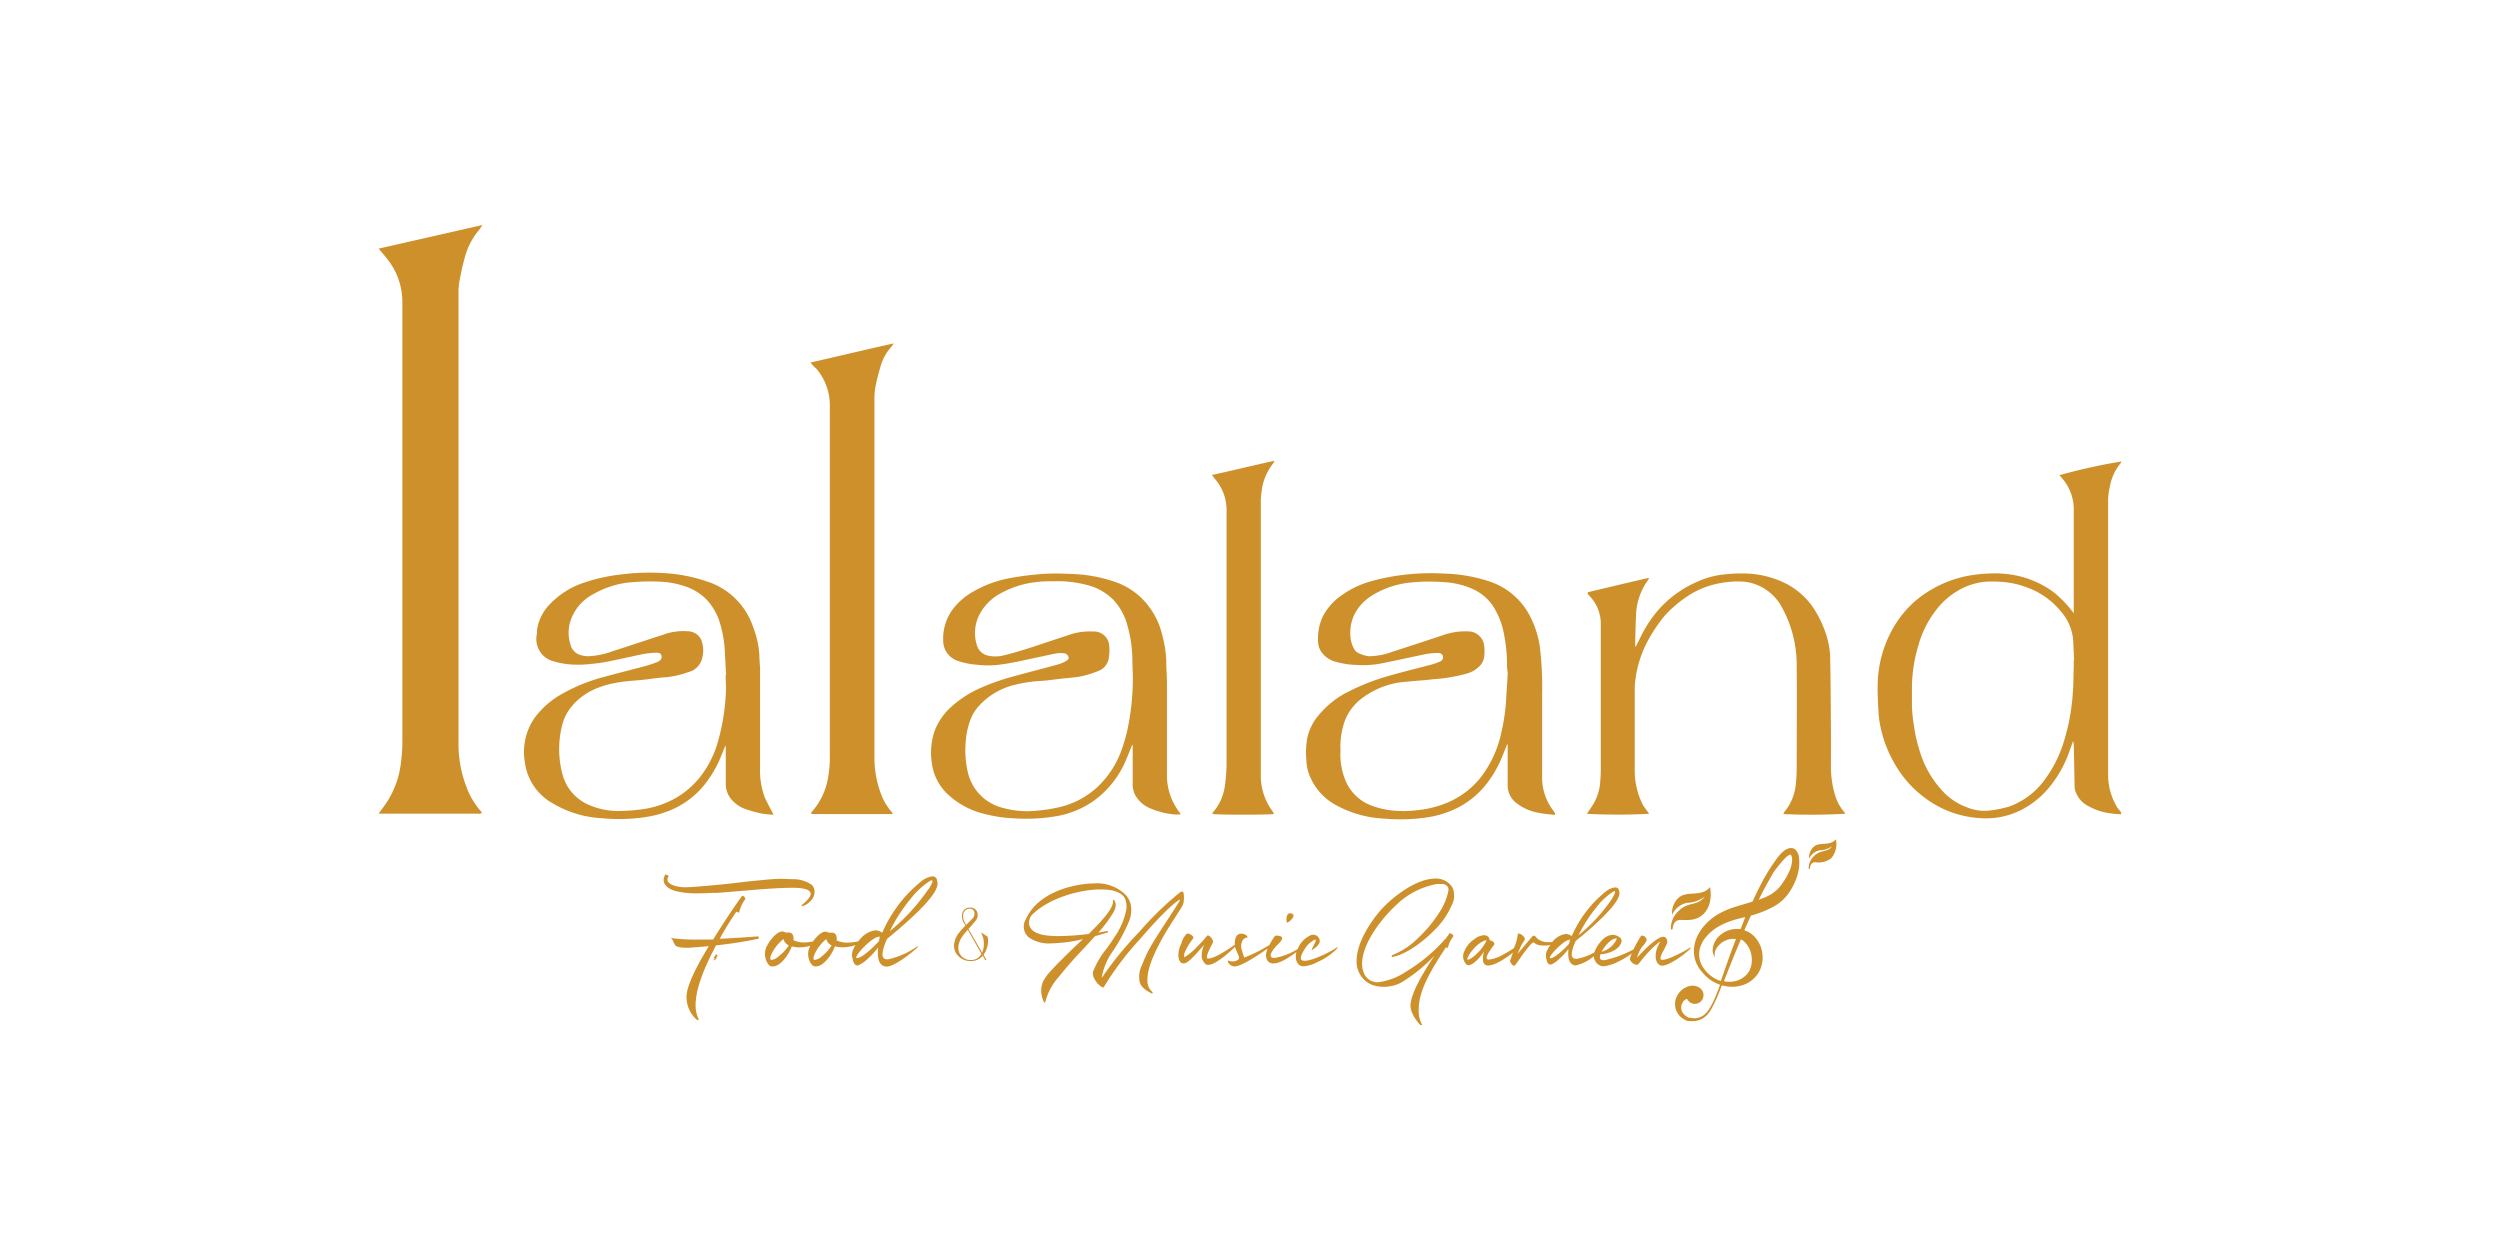 <svg xmlns="http://www.w3.org/2000/svg" viewBox="0 0 400 200"><defs><style>.cls-1{fill:#ce902a;}.cls-2{fill:none;}</style></defs><g id="Layer_2" data-name="Layer 2"><g id="Layer_1-2" data-name="Layer 1"><path class="cls-1" d="M60.59,39.78,77.2,36c-.27.38-.41.64-.6.86a11.22,11.22,0,0,0-2.26,4.44c-.34,1.2-.59,2.43-.82,3.65a10.44,10.44,0,0,0-.16,1.94q0,36.24,0,72.49a19,19,0,0,0,1.27,6.52A12.42,12.42,0,0,0,77.11,130c-.23.29-.51.19-.74.19h-15c-.23,0-.45,0-.8,0l.73-1a14.49,14.49,0,0,0,2.83-7,27.13,27.13,0,0,0,.25-3.82q0-35,0-70a11.05,11.05,0,0,0-2.62-7.18C61.4,40.72,61,40.3,60.59,39.78Z"/><path class="cls-1" d="M129.69,58c4.44-1,8.77-2.05,13.27-3.05a3.06,3.06,0,0,1-.25.43,7.86,7.86,0,0,0-1.7,2.86,35.08,35.08,0,0,0-.91,3.49,11,11,0,0,0-.19,2.29q0,28.62,0,57.23a16.58,16.58,0,0,0,1,5.65,9.25,9.25,0,0,0,1.83,3.1.4.4,0,0,1,.07.18s0,.05,0,.07,0,0,0,0a4,4,0,0,1-.49,0H130a.88.88,0,0,1-.23-.09c0-.09.05-.19.1-.24a11,11,0,0,0,2.67-5.8,17.57,17.57,0,0,0,.23-3.4q0-27.92,0-55.83a9,9,0,0,0-2.15-5.9C130.3,58.74,130,58.41,129.69,58Z"/><path class="cls-1" d="M331.8,98.13v-.55c0-5.25,0-10.5,0-15.76a7.62,7.62,0,0,0-1.57-4.94c-.22-.28-.47-.55-.72-.85a92,92,0,0,1,9.88-2.19.61.61,0,0,1-.07.25,8.06,8.06,0,0,0-1.75,3.82A9.62,9.62,0,0,0,337.3,80q0,22.06,0,44.13a10.09,10.09,0,0,0,1.42,5,7.59,7.59,0,0,0,.56.71,2.14,2.14,0,0,1,.15.43c-.68,0-1.27-.06-1.85-.15a9.49,9.49,0,0,1-3.36-1.1,4.18,4.18,0,0,1-2.22-2.64,2.7,2.7,0,0,1-.06-.41l-.12-6.22a5,5,0,0,0-.12-1.19c-.17.47-.35.93-.51,1.41a18.94,18.94,0,0,1-3.49,6.22,14.21,14.21,0,0,1-4.28,3.39,12.47,12.47,0,0,1-6.76,1.31,16.22,16.22,0,0,1-8.75-3.29,17.41,17.41,0,0,1-4.89-5.63,19.46,19.46,0,0,1-2.09-5.44,16.24,16.24,0,0,1-.37-2.61c-.09-1.53-.17-3.07-.13-4.6a18.85,18.85,0,0,1,1.82-7.59,18,18,0,0,1,2.61-4A16.36,16.36,0,0,1,309,94.35a18.11,18.11,0,0,1,6.11-2.26,22.7,22.7,0,0,1,3-.32,17.57,17.57,0,0,1,4,.22,15.27,15.27,0,0,1,6.43,2.73A17.28,17.28,0,0,1,331.8,98.13Zm0,7.5h.06c-.06-1.14-.1-2.28-.17-3.41a8,8,0,0,0-2-4.46A12.48,12.48,0,0,0,324.35,94a14,14,0,0,0-4.12-.9,16.37,16.37,0,0,0-2.8,0,10.6,10.6,0,0,0-4.06,1.35,11.83,11.83,0,0,0-3.51,3.05,16.33,16.33,0,0,0-2.95,5.87,23.73,23.73,0,0,0-1,6.85c0,.54,0,1.08,0,1.61a21.57,21.57,0,0,0,.28,4,24.69,24.69,0,0,0,1,4.46,16.07,16.07,0,0,0,4.11,6.78,9.9,9.9,0,0,0,3.29,2.05,7.41,7.41,0,0,0,4.16.51,19.32,19.32,0,0,0,2.64-.55,12.15,12.15,0,0,0,5.65-4.17,20.16,20.16,0,0,0,2.94-5.51,33.79,33.79,0,0,0,1.67-8.5c.1-1.2.1-2.41.13-3.62C331.82,106.75,331.8,106.19,331.8,105.63Z"/><path class="cls-1" d="M188.93,130.27a4.49,4.49,0,0,1-.73.06,12.45,12.45,0,0,1-4-.93,4.88,4.88,0,0,1-2.65-2.34,4,4,0,0,1-.32-1.41c0-1.86,0-3.73,0-5.6v-.81h-.11c-.29.73-.58,1.45-.88,2.17a15.31,15.31,0,0,1-5.65,7,14.88,14.88,0,0,1-5.34,2.14,28.29,28.29,0,0,1-6.81.39,22.15,22.15,0,0,1-4.94-.72,12.92,12.92,0,0,1-6-3.27,8.29,8.29,0,0,1-2.4-4.83,10.77,10.77,0,0,1,.48-5.28,10,10,0,0,1,2.91-4,17.59,17.59,0,0,1,4.35-2.75,36.07,36.07,0,0,1,5.52-1.92c2.3-.64,4.62-1.22,6.92-1.86a5.66,5.66,0,0,0,1.34-.58c.19-.11.45-.29.34-.61a.78.78,0,0,0-.64-.58,4.44,4.44,0,0,0-1.26,0c-.93.16-1.86.39-2.79.58-1.95.4-3.89.89-5.85,1.16a14.8,14.8,0,0,1-4.1.08,12.51,12.51,0,0,1-3.05-.61,3.41,3.41,0,0,1-2.36-3.35,7.84,7.84,0,0,1,1.69-5.12,10.74,10.74,0,0,1,2.88-2.49,18.35,18.35,0,0,1,6.45-2.35c1.32-.24,2.65-.41,4-.54a35.3,35.3,0,0,1,5.24-.07A23.15,23.15,0,0,1,179,93.32a11.77,11.77,0,0,1,3.3,2.05,12.15,12.15,0,0,1,3.68,6.34,17.88,17.88,0,0,1,.62,4c0,1.19.11,2.37.11,3.56,0,5,0,9.9,0,14.85a9.63,9.63,0,0,0,1.63,5.32C188.49,129.71,188.67,129.92,188.93,130.27ZM168.74,93c-1.05,0-2.11,0-3.14.16a14.94,14.94,0,0,0-5.28,1.66,8.1,8.1,0,0,0-3.84,4,6.51,6.51,0,0,0-.21,4.31,2.4,2.4,0,0,0,1.86,1.78,5.39,5.39,0,0,0,2.62-.09c1.26-.3,2.5-.68,3.74-1.07,2.12-.68,4.23-1.41,6.36-2.1a10.24,10.24,0,0,1,4-.61,2.46,2.46,0,0,1,2.58,1.92,7,7,0,0,1,0,2.15,2.62,2.62,0,0,1-1.73,2.26,16.15,16.15,0,0,1-2.72.84c-1,.2-2,.25-3,.36s-2.21.29-3.31.37a21.21,21.21,0,0,0-4.12.59,11.28,11.28,0,0,0-6,3.5,6.71,6.71,0,0,0-1.15,1.81,11.5,11.5,0,0,0-.85,3.5,15.4,15.4,0,0,0,.3,5.2,7.6,7.6,0,0,0,5.42,5.67,14.55,14.55,0,0,0,5.5.51,25.26,25.26,0,0,0,4-.64,13.44,13.44,0,0,0,6-3.33,15.1,15.1,0,0,0,3.61-5.56,26.16,26.16,0,0,0,1.21-4.43,40.37,40.37,0,0,0,.67-7.11c0-1-.08-2.09-.08-3.14a21,21,0,0,0-.77-5.35,9.46,9.46,0,0,0-2.42-4.34,9.07,9.07,0,0,0-4.26-2.27A18.36,18.36,0,0,0,168.74,93Z"/><path class="cls-1" d="M248.78,130.39c-.9-.11-1.76-.16-2.59-.34a7.91,7.91,0,0,1-3.48-1.5,3.51,3.51,0,0,1-1.48-2.93c0-1.93,0-3.87,0-5.81v-.69l-.1,0c-.27.66-.52,1.31-.8,2a18.42,18.42,0,0,1-2.72,4.6,14,14,0,0,1-4.63,3.64,16.38,16.38,0,0,1-4.44,1.39,29.18,29.18,0,0,1-7.17.22,17.45,17.45,0,0,1-7.32-2,9.33,9.33,0,0,1-4.63-5.17,8.2,8.2,0,0,1-.41-2.25,13.23,13.23,0,0,1,.17-3.55,8.38,8.38,0,0,1,1.25-2.85,14.54,14.54,0,0,1,5.4-4.53A35.72,35.72,0,0,1,222.7,108c2.14-.6,4.3-1.13,6.45-1.7a7.34,7.34,0,0,0,1.24-.46.72.72,0,0,0,.49-.83.73.73,0,0,0-.81-.53,11.48,11.48,0,0,0-1.86.16c-2.34.48-4.66,1-7,1.47a15.27,15.27,0,0,1-4.16.28,13.5,13.5,0,0,1-3.56-.57,4,4,0,0,1-2.13-1.6,3.08,3.08,0,0,1-.47-1.58,8.42,8.42,0,0,1,.72-3.93,9.4,9.4,0,0,1,3-3.43,15.14,15.14,0,0,1,4.83-2.3,33.81,33.81,0,0,1,5.1-1,36.67,36.67,0,0,1,6.62-.2,25,25,0,0,1,7,1.2,11.3,11.3,0,0,1,6.13,4.71,15.1,15.1,0,0,1,2.09,5.86,54,54,0,0,1,.36,7.52c0,4.41,0,8.82,0,13.23a8.69,8.69,0,0,0,1.91,5.56,1.16,1.16,0,0,1,.14.24A2.33,2.33,0,0,1,248.78,130.39Zm-34.3-10.29a10.8,10.8,0,0,0,.71,4.56,7.22,7.22,0,0,0,4.08,4.17,13.67,13.67,0,0,0,3.7.87,17.48,17.48,0,0,0,3.76-.07,16.49,16.49,0,0,0,4.9-1.23,13.51,13.51,0,0,0,5.32-4.06,17.78,17.78,0,0,0,3.3-7.31,30.67,30.67,0,0,0,.74-5.22c.06-1.32.18-2.64.24-4,0-.46-.12-.92-.11-1.38a23.46,23.46,0,0,0-.4-4.5,12.66,12.66,0,0,0-1.86-5,7.71,7.71,0,0,0-3.17-2.66,12.79,12.79,0,0,0-4.56-1.12,30,30,0,0,0-5.92.11A14.31,14.31,0,0,0,220,95a8.24,8.24,0,0,0-2.51,2.08,6.59,6.59,0,0,0-1.44,4.4,5,5,0,0,0,.56,2.27,1.67,1.67,0,0,0,.71.73A5.25,5.25,0,0,0,219,105a11.14,11.14,0,0,0,3.87-.75c2.68-.86,5.35-1.74,8-2.62a10.69,10.69,0,0,1,4-.61,2.58,2.58,0,0,1,2.61,2.39,7.49,7.49,0,0,1,0,1.57,2.83,2.83,0,0,1-.56,1.4,4.71,4.71,0,0,1-2.48,1.46,25.57,25.57,0,0,1-5.06.83c-1.4.18-2.82.24-4.22.4a13.17,13.17,0,0,0-7.6,2.93,8.25,8.25,0,0,0-2.35,3.23A12.21,12.21,0,0,0,214.48,120.1Z"/><path class="cls-1" d="M123.77,130.35a14.87,14.87,0,0,1-1.8-.16,22.07,22.07,0,0,1-2.68-.73,5.3,5.3,0,0,1-2.32-1.62,3.87,3.87,0,0,1-.85-2.59c0-1.71,0-3.41,0-5.12v-.76l-.09,0-.77,1.89a17.7,17.7,0,0,1-2.73,4.52,13.79,13.79,0,0,1-4.53,3.53,16.5,16.5,0,0,1-4.51,1.39,28.16,28.16,0,0,1-7.1.22,17.16,17.16,0,0,1-8-2.41A8.75,8.75,0,0,1,84,122.07a9.58,9.58,0,0,1,1.55-7.23,13.84,13.84,0,0,1,4.08-3.65,28.18,28.18,0,0,1,7.22-2.94c2.15-.58,4.31-1.13,6.46-1.7.58-.16,1.15-.36,1.72-.57s.89-.53.82-1-.39-.58-1.08-.54a14.3,14.3,0,0,0-2.06.25c-1.88.39-3.76.83-5.65,1.2a23.85,23.85,0,0,1-2.54.34,16,16,0,0,1-2.29.12,13.08,13.08,0,0,1-3.83-.59,3.55,3.55,0,0,1-2.26-2,3.62,3.62,0,0,1-.26-2.23c.07-.29,0-.61.07-.9a7.38,7.38,0,0,1,2-3.93,13.31,13.31,0,0,1,5.54-3.49,28.08,28.08,0,0,1,6-1.31,34.94,34.94,0,0,1,6.62-.21A25.33,25.33,0,0,1,113,93a11.44,11.44,0,0,1,7.5,7.33,14.66,14.66,0,0,1,1,4.54c0,.79.11,1.58.11,2.37,0,5.2,0,10.41,0,15.62a12.22,12.22,0,0,0,.75,4.71C122.74,128.45,123.26,129.34,123.77,130.35ZM116.11,108h.06c-.06-1.23-.13-2.46-.19-3.69a18.56,18.56,0,0,0-.72-4.38,9.41,9.41,0,0,0-2.3-4.09,8.71,8.71,0,0,0-3.71-2.14,13.66,13.66,0,0,0-3.69-.63,32.15,32.15,0,0,0-5.37.18,14.74,14.74,0,0,0-5.29,1.83,7.44,7.44,0,0,0-3.37,3.61,6.16,6.16,0,0,0-.25,4.45,2.27,2.27,0,0,0,1.5,1.63A4.62,4.62,0,0,0,94,105a12.38,12.38,0,0,0,3.94-.78c2.77-.89,5.52-1.81,8.29-2.71A9.3,9.3,0,0,1,110,101a2.42,2.42,0,0,1,2.17,1.31,4.77,4.77,0,0,1,.18,3,3,3,0,0,1-2.2,2.22,14.43,14.43,0,0,1-4,.86c-1,.06-2.06.25-3.1.36-1.29.14-2.59.19-3.87.39-3,.47-5.79,1.5-7.8,4A7.35,7.35,0,0,0,90,115.83a15.55,15.55,0,0,0,0,8.07,7.34,7.34,0,0,0,3.78,4.68,11.7,11.7,0,0,0,5.19,1.18,27.74,27.74,0,0,0,3.4-.23,14.67,14.67,0,0,0,5.78-1.87,13.64,13.64,0,0,0,3.7-3.14,16.09,16.09,0,0,0,2.94-5.58,34.41,34.41,0,0,0,1.38-8.9C116.13,109.36,116.11,108.68,116.11,108Z"/><path class="cls-1" d="M261.74,103.45c.28-.56.55-1.12.83-1.67a19.25,19.25,0,0,1,3-4.45,17.71,17.71,0,0,1,6.1-4.3,13.7,13.7,0,0,1,4.49-1.15,23.09,23.09,0,0,1,3.62-.1A15.26,15.26,0,0,1,286,93.5a12,12,0,0,1,3.9,3.42,16.42,16.42,0,0,1,2,3.81,13.47,13.47,0,0,1,.93,4.47c.08,3.94.09,7.88.12,11.82,0,1.75,0,3.51,0,5.26a15.94,15.94,0,0,0,.68,5,7.14,7.14,0,0,0,1.43,2.62,1.82,1.82,0,0,1,.15.23s0,0,0,.07a94.46,94.46,0,0,1-9.86.05,1.13,1.13,0,0,1,.16-.35,8.1,8.1,0,0,0,1.82-4.44,23.27,23.27,0,0,0,.14-2.5c0-5.49.06-11,0-16.47a19.09,19.09,0,0,0-2.31-9.22,7.81,7.81,0,0,0-5.92-4.18,11.82,11.82,0,0,0-2.38,0,15.07,15.07,0,0,0-3.74.76,13.55,13.55,0,0,0-3.35,1.7,20,20,0,0,0-2.39,1.91,13.74,13.74,0,0,0-1.88,2.15,25.05,25.05,0,0,0-2,3.2,18.14,18.14,0,0,0-1.82,5.81,9.18,9.18,0,0,0-.12,1.38c0,4.37,0,8.74,0,13.1a12,12,0,0,0,1.35,5.77,11.76,11.76,0,0,0,.72,1l.22.34a96.76,96.76,0,0,1-9.94,0c.26-.4.51-.77.76-1.14A8,8,0,0,0,256,125.5c.09-.93.13-1.86.13-2.78q0-11.46,0-22.91a6.41,6.41,0,0,0-1.77-4.42c-.11-.12-.22-.24-.32-.37s0-.09,0-.15.07-.13.12-.14c3.13-.75,6.27-1.49,9.4-2.22a1.44,1.44,0,0,1,.32,0c-.28.43-.55.79-.77,1.18a10.09,10.09,0,0,0-1.34,4.63c-.08,1.49-.1,3-.14,4.46,0,.21,0,.41,0,.62Z"/><path class="cls-1" d="M193.9,76c3.38-.74,6.63-1.53,10-2.28a2.05,2.05,0,0,1-.16.38,8.8,8.8,0,0,0-1.88,4.5,11.43,11.43,0,0,0-.13,1.94q0,21.71,0,43.42a9.52,9.52,0,0,0,1.81,5.75,3.52,3.52,0,0,1,.28.46s0,0,0,.06c-.56.16-9.23.16-9.82,0,0-.06,0-.14,0-.18a8,8,0,0,0,2-4.46,26.51,26.51,0,0,0,.25-3.33q0-20.13,0-40.27a7.68,7.68,0,0,0-1.33-4.68C194.62,76.89,194.29,76.5,193.9,76Z"/><path class="cls-1" d="M121.27,149.82c-2.54.2-4.58.32-6.11.38q1-1.86,2.64-4.31a.08.08,0,0,1,.07,0c.09,0,.23.12.32.12a.07.07,0,0,0,.08,0,5.13,5.13,0,0,1,1-2.17c-.1-.34-.31-.5-.45-.5a.19.19,0,0,0-.13.05q-2.37,3.33-4.59,6.94c-.9,0-1.75,0-2.52,0a27.45,27.45,0,0,1-4.23-.25,1.9,1.9,0,0,1,.4.61,2.94,2.94,0,0,0,.29.55c.14.2.69.4,1.74.4a3,3,0,0,0,.41,0c.81-.05,1.89-.13,3.22-.26-2.15,3.54-3.34,6.1-3.55,7.71a4.87,4.87,0,0,0,1.54,4,.35.35,0,0,0,.26.1c.14,0,.18,0,.12-.15q-1.74-3.33,2.79-11.78,3.34-.36,6.18-.94a3.64,3.64,0,0,0,.64-.16C121.5,150.07,121.44,150,121.27,149.82Z"/><path class="cls-1" d="M111.5,142.93c.7,0,1.49,0,2.37-.07l.78,0c1-.06,2.64-.2,5-.4,3.14-.28,5.48-.41,7-.41a11.6,11.6,0,0,1,1.63.08c1.85.28,1.9,1.14.13,2.56a.44.44,0,0,0-.16.27s0,.06,0,.06h0a2.94,2.94,0,0,0,1.46-.88,2.05,2.05,0,0,0,.61-1.33,1.5,1.5,0,0,0-.45-1.24,5.08,5.08,0,0,0-2.91-.9c-.7,0-1.39-.06-2-.06s-1.5.05-2.49.15L120,141l-2.77.32c-1.15.15-6.24.63-7.27.63a5.5,5.5,0,0,1-2.41-.37c-.62-.29-.86-.64-.72-1.08a2.91,2.91,0,0,1,.18-.35c-.18-.1-.45-.2-.55-.25a2.51,2.51,0,0,0-.26.69c-.14.8.52,1.64,2,2A13.15,13.15,0,0,0,111.5,142.93Z"/><path class="cls-1" d="M149.13,140.22a3.76,3.76,0,0,0-1.64.72,21.53,21.53,0,0,0-6.33,8.3,1.92,1.92,0,0,0-1.11-.39,3.82,3.82,0,0,0-2.33,1.29,4.72,4.72,0,0,0-.41.48,8.84,8.84,0,0,1-1.73.2,3.89,3.89,0,0,1-1.73-.36,1.12,1.12,0,0,0,0-.55.74.74,0,0,0-.84-.68l-.39,0h0c-.13,0-.27-.17-.55-.17-.68,0-1.5.88-2,1.58a8.26,8.26,0,0,1-1.4.15,3.89,3.89,0,0,1-1.73-.36,1.26,1.26,0,0,0,0-.55.75.75,0,0,0-.85-.68l-.38,0h0c-.12,0-.26-.17-.55-.17-.87,0-2,1.45-2.33,2.12a2.69,2.69,0,0,0-.38,2c.08.5.44,1.4,1,1.48h.18c1.36,0,2.66-2.1,3.06-3.21a4.6,4.6,0,0,0,1.21.16,6.26,6.26,0,0,0,1.76-.26,2.61,2.61,0,0,0-.31,1.82c.08.5.44,1.4,1,1.48h.18c1.37,0,2.66-2.1,3.06-3.21a4.72,4.72,0,0,0,1.21.16,6.19,6.19,0,0,0,2.07-.36,6.11,6.11,0,0,0-.35.67,2.27,2.27,0,0,0-.09,1.59c.12.63.38,1,.75,1h.11a4.59,4.59,0,0,0,1.47-1,11.2,11.2,0,0,0,1.74-1.88c-.19,2,.25,3,1.34,3.07,1.27,0,4-2.19,4.88-3a.34.34,0,0,0,.11-.24s0-.05,0-.05h0a12.69,12.69,0,0,1-4.53,2.07,1,1,0,0,1-.38.05q-1.44,0,0-3.26v0q7.32-6,8-8.36a1.51,1.51,0,0,0,0-1A.69.69,0,0,0,149.13,140.22ZM124.7,152.91a2.3,2.3,0,0,1-1.19.67.57.57,0,0,1-.15,0q-.23-.15,0-.75a6.63,6.63,0,0,1,2-2.58,1.41,1.41,0,0,0,.85,1A6.31,6.31,0,0,1,124.7,152.91Zm6.91,0a2.3,2.3,0,0,1-1.19.67.66.66,0,0,1-.15,0c-.15-.1-.16-.35,0-.75a6.51,6.51,0,0,1,1.94-2.58,1.43,1.43,0,0,0,.85,1A6,6,0,0,1,131.61,152.91Zm9-2.31c-.62.7-2.61,2.69-3.51,2.69-.21,0-.08-.34.37-.93s2.27-2.49,3.21-2.49h.09A6.36,6.36,0,0,0,140.65,150.6Zm7.92-8.32a31.82,31.82,0,0,1-6.16,6.71,25.88,25.88,0,0,1,3.41-5.28,12.11,12.11,0,0,1,3.1-2.81.32.32,0,0,1,.19-.05C149.35,140.88,149.16,141.35,148.57,142.28Z"/><path class="cls-1" d="M156.92,149.15a3.39,3.39,0,0,1,.49,1.58,3.67,3.67,0,0,1-.27,1.7l-2.18-3.8c.53-.57.88-1,1.07-1.23a1.44,1.44,0,0,0,.3-1.51,1.1,1.1,0,0,0-1.11-.67,1.18,1.18,0,0,0-1.2.74,1.92,1.92,0,0,0,.22,1.73l.24.41a11.21,11.21,0,0,0-1,1.1,3.59,3.59,0,0,0-.78,1.61,2.42,2.42,0,0,0,.15,1.48,2.7,2.7,0,0,0,2.51,1.48,2.39,2.39,0,0,0,1.88-.86l.39.69h.21l-.48-.84a3.62,3.62,0,0,0,.65-1.51,3.11,3.11,0,0,0,0-1.39Zm-2.51-1.49a1.86,1.86,0,0,1-.22-1.62,1,1,0,0,1,1-.64.65.65,0,0,1,.69.53,1.1,1.1,0,0,1-.31,1.06c-.1.12-.44.45-1,1Zm.92,5.94a1.92,1.92,0,0,1-2-1.87,3.19,3.19,0,0,1,.59-1.82,12.39,12.39,0,0,1,.93-1.15l2.18,3.86A1.84,1.84,0,0,1,155.33,153.6Z"/><path class="cls-1" d="M189.41,143.22c0-.38-.12-.58-.31-.58a.58.58,0,0,0-.25.1,50.8,50.8,0,0,0-6.59,6.39,54.41,54.41,0,0,0-6,7.37,10.3,10.3,0,0,1,1.82-4.35,27.29,27.29,0,0,0,2.57-4.76,4.87,4.87,0,0,0,.33-2.25,3.33,3.33,0,0,0-.92-2,6.48,6.48,0,0,0-4.91-1.8,16.56,16.56,0,0,0-3.72.49c-2.71.64-5.65,2.16-7,4.68a4.25,4.25,0,0,0-.29.56,2.25,2.25,0,0,0,.48,2.92,5.59,5.59,0,0,0,3.58.95,23.83,23.83,0,0,0,5.08-.68c-.77.71-1.55,1.43-2.3,2.17-.26.27-.62.6-1,1-.66.62-1.27,1.28-1.87,1.94a8.11,8.11,0,0,0-1.2,1.62,3.85,3.85,0,0,0,.11,3.29c0,.08.09.13.14.13s.09-.06.11-.17a9.4,9.4,0,0,1,2.19-4c1.21-1.52,2.51-3,3.83-4.37,1-1.06,1.6-1.74,1.89-2.07l1.68-.5a1.58,1.58,0,0,0,.42-.15c.07,0,0-.11-.09-.2l-1.45.27a21.7,21.7,0,0,0,2.42-3.27c.45-.84.48-1.48.07-1.93-.05-.05-.08-.07-.11-.07s-.09.07-.06.17q.3,1.26-3.87,5.31a38.47,38.47,0,0,1-4.7.34c-1.38,0-4.43,0-4.82-1.83a1.9,1.9,0,0,1,.69-1.79c2.53-2.39,7.28-3.84,10.72-3.84,1.26,0,3.2.15,3.9,1.42a3.36,3.36,0,0,1,.19,2,11.54,11.54,0,0,1-1.82,4.16q-.72,1.13-1.38,2a13.44,13.44,0,0,0-2.08,3.58,1.86,1.86,0,0,0,.31,1.3,3.09,3.09,0,0,0,.87,1,1.2,1.2,0,0,0,.45.23.05.05,0,0,0,.05,0,48,48,0,0,1,5.79-7.7c2.91-3.36,5-5.47,6.33-6.33l.1,0s0,0,0,.08c-.25.44-.85,1.39-1.81,2.85s-1.79,2.75-2.47,3.86a20.89,20.89,0,0,0-1.76,3.58,4.24,4.24,0,0,0-.38,2.88c.24.67.76,1.12,1.76,1.66a.4.4,0,0,0,.21.07c.11,0,.15-.11,0-.27a2.36,2.36,0,0,1-.75-1.92c0-1.91,1.07-4.12,1.93-5.79.56-1.07,1.11-2,1.66-2.88l1.45-2.26a10.19,10.19,0,0,0,.66-1.12A4.1,4.1,0,0,0,189.41,143.22Z"/><path class="cls-1" d="M206.6,147.14c.44-.48.48-.79.13-.94a.88.88,0,0,0-.33-.08q-.35,0-.48.42a1.81,1.81,0,0,0,0,1.1A1.56,1.56,0,0,0,206.6,147.14Z"/><path class="cls-1" d="M208.74,153.73a.84.84,0,0,1-.49-.13c-.25-.25-.1-.8.45-1.66a3.77,3.77,0,0,1,1.72-1.61l.06,0c.13,0,0,.38-.38,1.14a2.19,2.19,0,0,0-.23.47c0,.07,0,.09,0,.08a3.66,3.66,0,0,0,.79-.57c.55-.52.64-1,.29-1.46a1,1,0,0,0-.83-.43l-.23,0a4.07,4.07,0,0,0-2.14,2c0,.09-.08.18-.11.27a9.86,9.86,0,0,1-3.74,1.44,1,1,0,0,1-.41-.07c-.17-.11-.23-.29-.16-.58a5.08,5.08,0,0,1,1.12-1.5,5.75,5.75,0,0,0,.56-.65c.23-.32.19-.54-.13-.66a1.46,1.46,0,0,0-.53-.1,1.26,1.26,0,0,0-.33,0,13.09,13.09,0,0,0-.93,1.5,23.71,23.71,0,0,1-4,2,12.17,12.17,0,0,1-.49-1.55,2.08,2.08,0,0,1,.18-1.13.91.91,0,0,1,.83-.53c0-.42-.65-.61-1-.61a.85.85,0,0,0-.81.47,2,2,0,0,0-.2,1.28.09.09,0,0,1,0,0c-2.08,1.46-3.51,2.2-4.26,2.23h-.1q-.45-.12.57-2.07a3.16,3.16,0,0,0,.26-.54c.11-.34-.46-1.09-.81-1.09a.19.19,0,0,0-.16.09,19.32,19.32,0,0,1-1.57,1.73,9.22,9.22,0,0,1-2.06,1.69,1.87,1.87,0,0,1,.28-1.19,9.11,9.11,0,0,1,1.12-1.79c.14-.16.07-.36-.22-.58a1,1,0,0,0-.57-.24.57.57,0,0,0-.18,0A3.55,3.55,0,0,0,189,151a4,4,0,0,0-.45,2.06,1.8,1.8,0,0,0,.26.79.6.6,0,0,0,.53.29h.12c.47,0,1.54-1,3.21-3a4.43,4.43,0,0,0-.39,2.13c.17.45.47,1.12,1,1.12,1.15,0,3.28-1.87,4.32-2.9a5.63,5.63,0,0,0,.26.7l.34.79a.67.67,0,0,1,0,.5,1.44,1.44,0,0,1-1,.35,1.77,1.77,0,0,1-.73-.15c-.05.24.09.48.39.71a1.15,1.15,0,0,0,.68.24c1,0,3.5-1.61,5.28-2.87a3.54,3.54,0,0,0-.13.39,1.77,1.77,0,0,0-.1.92l0,.08a1.11,1.11,0,0,0,1.2,1c1,0,2.56-1,3.63-1.83a3.29,3.29,0,0,0-.09.76,1.66,1.66,0,0,0,.51,1.28,1.08,1.08,0,0,0,.74.25,5.37,5.37,0,0,0,2.13-.65,10.12,10.12,0,0,0,3.15-2.11q.18-.28.12-.33C213,152.26,210,153.73,208.74,153.73Z"/><path class="cls-1" d="M230.29,146a21.44,21.44,0,0,1-3.38,4.07,12,12,0,0,1-4.18,2.76c0,.06,0,.12-.07.19l0,.09.06,0,.11,0c2.51-.52,5.41-2.89,7.11-4.73a12.51,12.51,0,0,0,2.31-3.49,3.29,3.29,0,0,0,.14-2.9,3.1,3.1,0,0,0-2.74-1.42c-3,0-6.75,2.85-8.69,5-1.76,2-3.88,5.32-3.9,8.08a4,4,0,0,0,2.48,3.93,5.64,5.64,0,0,0,1.87.31,6,6,0,0,0,2.84-.71,25.72,25.72,0,0,0,5.27-4.28c-2.3,3.43-3.56,5.94-3.81,7.55-.17,1,.32,2.19,1.46,3.47a.23.23,0,0,0,.22.1c.11,0,.14-.06.1-.14a4.68,4.68,0,0,1-.5-2.1,9.22,9.22,0,0,1,.27-2.33c.63-2.54,2.6-5.62,4.08-7.87h0c.07,0,.24.08.32.08s0,0,0,0a4.64,4.64,0,0,1,.91-1.88.72.72,0,0,0-.55-.44.11.11,0,0,0-.1,0l-.59.82-.16.15a26.59,26.59,0,0,1-6.26,5.19,10.22,10.22,0,0,1-4.44,1.66,2.36,2.36,0,0,1-2.09-1.14,4,4,0,0,1-.42-2.34c.33-3.13,3.08-6.67,5.36-8.81a12.52,12.52,0,0,1,6.61-3.43h.8a1.09,1.09,0,0,1,.78.3.91.91,0,0,1,.22.87A9.88,9.88,0,0,1,230.29,146Z"/><path class="cls-1" d="M270.51,151.57s0,0,0,0l0,0c-.88.58-3.53,2-4.51,2h-.11c-.31,0-.27-.46.13-1.22a10.79,10.79,0,0,0,.73-1.5.86.86,0,0,0-.11-.64.54.54,0,0,0-.46-.32H266c-1.14.2-3.31,2.48-4.09,3.36L262,153a4.86,4.86,0,0,1,.77-1.55,3.26,3.26,0,0,0,.67-.95.55.55,0,0,0-.13-.49.77.77,0,0,0-.56-.32.24.24,0,0,0-.18.06,19.94,19.94,0,0,0-1.21,2.15,16.83,16.83,0,0,1-4.11,1.6,2.22,2.22,0,0,1-.68.13,1,1,0,0,1-.36-.06c-.25-.1-.29-.4-.14-.88,1.16-.05,2.95-.67,3.34-1.89a.68.68,0,0,0-.25-.8,1.83,1.83,0,0,0-1.16-.43,2.46,2.46,0,0,0-1.67.87,5.19,5.19,0,0,0-1.24,1.95,9,9,0,0,1-2.66,1,.91.91,0,0,1-.33,0c-.83,0-.83-.94,0-2.82v0c4.22-3.45,6.52-5.86,6.93-7.23a1.24,1.24,0,0,0,0-.89.58.58,0,0,0-.65-.46,3,3,0,0,0-1.42.62,18.53,18.53,0,0,0-5.47,7.17,1.65,1.65,0,0,0-1-.34,3.34,3.34,0,0,0-2,1.12l-.15.18c-.2,0-.4,0-.58,0a2.52,2.52,0,0,1-1.83-.61c-.05-.05-.23-.28-.3-.33a.33.33,0,0,0-.21-.09.41.41,0,0,0-.28.15c-1.14,1.36-1.92,2.27-2.33,2.74,0-.08.13-.28.26-.59a7.55,7.55,0,0,1,.75-1.42c.23-.27.19-.55-.13-.85a1.12,1.12,0,0,0-.7-.36.32.32,0,0,0-.14,0,6.57,6.57,0,0,1-.6,2.25l0,.06A20.16,20.16,0,0,1,240,153a5.54,5.54,0,0,1-1.76.53.4.4,0,0,1-.34-.12c-.17-.29.22-1,1.16-2.26.08-.11.05-.24-.09-.41a.93.93,0,0,0-.63-.29.77.77,0,0,0-.42-.7,1,1,0,0,0-.49-.12,2.72,2.72,0,0,0-1.41.55,4.4,4.4,0,0,0-1.89,2.47,1.84,1.84,0,0,0,.16,1.16c.19.42.41.63.7.62.78,0,2.12-1.59,2.48-2.25a3.47,3.47,0,0,0-.15,1.73.76.76,0,0,0,.81.57c1,0,2.75-1.1,3.94-2.06-.31.86-.47,1.31-.47,1.34.06.19.36.75.6.75a.46.46,0,0,0,.32-.2l.9-1.28c.53-.76,1-1.34,1.35-1.76s.48-.46.61-.46a.14.14,0,0,1,.1,0c.33.44,1.12.48,1.63.48a3.79,3.79,0,0,0,.95-.1,5.92,5.92,0,0,0-.55.94,2.06,2.06,0,0,0-.07,1.38c.1.54.32.82.65.82h.09a3.89,3.89,0,0,0,1.27-.89,9.55,9.55,0,0,0,1.51-1.62c-.17,1.7.21,2.58,1.15,2.65A6.74,6.74,0,0,0,255,153a1.62,1.62,0,0,0,.23.74,1.57,1.57,0,0,0,1.28.87,6.51,6.51,0,0,0,2.31-.7,12.11,12.11,0,0,0,2.27-1.37,5.1,5.1,0,0,0-.32.92,1.36,1.36,0,0,0,1.09.91.36.36,0,0,0,.33-.17,2.88,2.88,0,0,1,.22-.27,19.4,19.4,0,0,1,2.94-3.11l.27-.18-.14.31-.22.47a3.59,3.59,0,0,0-.35,1.69c0,.63.35,1.4,1.07,1.4,1.21-.07,3.55-1.83,4.43-2.67A.33.33,0,0,0,270.51,151.57Zm-15-6.52a10.47,10.47,0,0,1,2.68-2.43.29.29,0,0,1,.16,0c.2,0,0,.43-.47,1.24a27.14,27.14,0,0,1-5.32,5.79A22.44,22.44,0,0,1,255.53,145.05Zm-19.92,8.12a1.48,1.48,0,0,1-.69.38.13.13,0,0,1-.12-.07c-.05-.09.07-.38.37-.85.51-.82,1.71-2.1,2.73-2.19A7.6,7.6,0,0,1,235.61,153.17ZM251.06,151c-.54.6-2.26,2.32-3,2.32-.18,0-.07-.3.33-.8s2-2.16,2.77-2.16h.07C251.14,150.5,251.09,150.88,251.06,151Zm7.49-.85c.09,0,.12,0,.11.13a3.69,3.69,0,0,1-2.4,2C256.6,151.57,257.72,150.16,258.55,150.16Z"/><path class="cls-1" d="M114.55,152.69l0,0h-.07a.05.05,0,0,0,0,0s0,0,0,0a1.27,1.27,0,0,0-.06.18l0,.15-.07,0,0,0,0,0-.07.07-.06.07,0,.09v.05s0,0,0,.05a.19.19,0,0,0,0,.08h.07l.07,0h.06v0a.13.13,0,0,0,0,.06s0,.05,0,.06v0h0l0,0-.05,0h0l0,0h0a0,0,0,0,1,0,0v0h0a.05.05,0,0,0,0,0,.06.06,0,0,0,.07,0s0-.07,0-.07a.08.08,0,0,0-.08,0,.1.1,0,0,0,0,.06v0a.11.11,0,0,0,0,0,.08.08,0,0,0,0,0l0,0h.14s0,0,0,0v0h0a0,0,0,0,1,0,0s0-.09,0-.13v0h.09l.08,0s0,0,0,0l0,0h0v0s0,0,0,0a0,0,0,0,0,0,0v0a.2.2,0,0,0-.09-.11l0,0h0a.36.36,0,0,0,0-.1l.12-.09.07-.07,0,0v0h0a.31.31,0,0,0,0-.1.18.18,0,0,0,0-.1A0,0,0,0,0,114.55,152.69Zm-.3.88v.08h-.08l0,0h0s0,0,0,0a0,0,0,0,1,0,0,.06.06,0,0,1,0,0v-.06h0a.3.3,0,0,1,.09-.13.18.18,0,0,1,.07-.05l0,0,0,0h0s0,.06,0,.09h0a.19.19,0,0,0-.09.05l0,.08a.13.13,0,0,0,0,.06v0h0a0,0,0,0,1,0,0l0,0,0,0,.06,0h0v.07A.77.77,0,0,0,114.25,153.57Zm.1-.21a.16.16,0,0,1,.05.08.07.07,0,0,1,0,.05s0,0,0,0v0h0a.14.14,0,0,1-.08.09l-.07,0,0-.23v-.07h0Zm.14-.47h0v0s0,0,0,0l-.06.06,0,0a.53.53,0,0,1,0-.12.29.29,0,0,1,0-.09l0-.08s0,0,0,0l0,0h0a0,0,0,0,1,0,0,.11.11,0,0,1,0,.08A.24.24,0,0,1,114.49,152.89Z"/><path class="cls-1" d="M287.78,136.86a2.27,2.27,0,0,0-.29-.64,1.31,1.31,0,0,0-.27-.31,1.33,1.33,0,0,0-.19-.14l-.07,0h0l-.14-.06a1.19,1.19,0,0,0-.49,0,1.8,1.8,0,0,0-.39.12,3.45,3.45,0,0,0-1,.76,9.64,9.64,0,0,0-.71.87A29.36,29.36,0,0,0,282,141c-.57,1.09-1.1,2.17-1.6,3.25-.58.19-1.18.36-1.76.54l-1,.3c-.36.11-.72.24-1.07.38a11.78,11.78,0,0,0-2,1,8.81,8.81,0,0,0-1.71,1.45,7.11,7.11,0,0,0-1.26,1.83c-.09.17-.15.34-.22.51a5.43,5.43,0,0,0-.17.53,5.77,5.77,0,0,0-.18,1.09,4.84,4.84,0,0,0,.34,2.11l.1.24.12.23a4.25,4.25,0,0,0,.27.46l.14.19.07.11.08.1.16.19.17.19A6.41,6.41,0,0,0,274,157a6.3,6.3,0,0,0,1.21.56c-.1.29-.21.58-.32.86-.18.5-.39,1-.59,1.45a14.8,14.8,0,0,1-.67,1.32,6.75,6.75,0,0,1-.4.59l-.1.13-.11.14c-.08.07-.15.15-.24.22a2.5,2.5,0,0,1-1.1.58,2.2,2.2,0,0,1-1.14,0l-.13,0h-.06l-.07,0-.24-.11a2.31,2.31,0,0,1-.43-.29,2.2,2.2,0,0,1-.33-.36,1.93,1.93,0,0,1-.21-.4,1.55,1.55,0,0,1-.05-.79,1.18,1.18,0,0,1,.12-.33,1.09,1.09,0,0,1,.08-.15l.05-.07h0v0l0-.05a1.8,1.8,0,0,1,.19-.21,1.53,1.53,0,0,1,.22-.16.81.81,0,0,1,.26-.11,1.36,1.36,0,0,0,2.44.08,1.4,1.4,0,0,0-.5-1.89,2.07,2.07,0,0,0-1.74-.19,3,3,0,0,0-1.52,1.08,3,3,0,0,0-.27.42,2.77,2.77,0,0,0-.33,1.58,2.61,2.61,0,0,0,.35,1.13,2.47,2.47,0,0,0,.36.49,3.13,3.13,0,0,0,.47.42,3.7,3.7,0,0,0,.55.31l.31.12.08,0h.08l.16,0a3.07,3.07,0,0,0,.68,0,3.33,3.33,0,0,0,.69-.12,3.08,3.08,0,0,0,1.23-.72,3.44,3.44,0,0,0,.27-.27l.11-.14.11-.15c.14-.2.27-.41.4-.63a24.48,24.48,0,0,0,1.29-2.82c.11-.29.22-.58.34-.87a6.28,6.28,0,0,0,2.11.22,5.58,5.58,0,0,0,1.83-.49,5,5,0,0,0,.81-.51c.12-.09.24-.2.36-.31l.18-.18.15-.17.13-.15.16-.22c.09-.13.17-.27.25-.41a4.66,4.66,0,0,0,.35-.87,5.38,5.38,0,0,0,.17-.89,5.18,5.18,0,0,0,0-.88,4.73,4.73,0,0,0-1.36-3,3.55,3.55,0,0,0-.64-.52,4,4,0,0,0-.71-.36l-.2-.07q.51-1.15,1.05-2.34a17,17,0,0,0,3.16-1.2,7.86,7.86,0,0,0,2-1.36,7.1,7.1,0,0,0,.81-.93c.12-.16.23-.32.34-.5l.14-.23.15-.25a9.65,9.65,0,0,0,.89-2.15,6.65,6.65,0,0,0,.24-2.37A5.33,5.33,0,0,0,287.78,136.86ZM279.39,151a3.73,3.73,0,0,1,.86,2,4.46,4.46,0,0,1,0,1.21,3.2,3.2,0,0,1-.15.61,2.52,2.52,0,0,1-.12.29l0,.08,0,0v0s0,0,0,0l-.1.17a3.53,3.53,0,0,1-2.31,1.63,4.08,4.08,0,0,1-1.74,0c.62-1.57,1.26-3.24,2-5l.71-1.68h0l.2.09A2.43,2.43,0,0,1,279.39,151Zm-.9-2.37h-.07l-.18,0h-.35a4.07,4.07,0,0,0-2.34.74,3.63,3.63,0,0,0-1.24,1.46,2.85,2.85,0,0,0-.28,1.36,1.87,1.87,0,0,0,.25.8l.07.1.06.06,0,.05v-.06a1.56,1.56,0,0,1,0-.91,2.48,2.48,0,0,1,.56-.94,3.38,3.38,0,0,1,1.15-.83,3.16,3.16,0,0,1,1.64-.21h0c-.22.55-.42,1.09-.62,1.63-.43,1.15-.83,2.28-1.21,3.38l-.57,1.61,0,.09a4.29,4.29,0,0,1-1.12-.49,5.11,5.11,0,0,1-.71-.51,4.76,4.76,0,0,1-.63-.64l-.15-.17-.13-.18-.06-.09-.06-.09-.13-.21a3.87,3.87,0,0,1-.35-.8,3.6,3.6,0,0,1-.15-.87,4.24,4.24,0,0,1,.05-.87,3.63,3.63,0,0,1,.26-.85c.05-.14.13-.27.19-.41s.14-.26.23-.39a7.48,7.48,0,0,1,2.8-2.38,12,12,0,0,1,1.77-.73c.3-.1.62-.19.93-.27l1-.25.13,0C279,147.38,278.75,148,278.49,148.67Zm7.81-9.26a10.71,10.71,0,0,1-.95,1.72l-.14.2-.15.22-.29.37a5.7,5.7,0,0,1-.65.65,6.57,6.57,0,0,1-1.61,1c-.36.15-.73.29-1.11.43.42-.85.85-1.7,1.32-2.54.33-.6.68-1.2,1-1.78A18.06,18.06,0,0,1,285,138a9.7,9.7,0,0,1,.67-.74,2.68,2.68,0,0,1,.7-.51.35.35,0,0,1,.15,0h0s0,0,0,0l0,0a.86.86,0,0,1,.07.1,1.67,1.67,0,0,1,.15.77A5.12,5.12,0,0,1,286.3,139.41Z"/><path class="cls-1" d="M268.62,145.72a3.74,3.74,0,0,0-1.28,2.88.14.14,0,0,0,.14.14.15.15,0,0,0,.14-.13,2.2,2.2,0,0,1,.2-.78,1.08,1.08,0,0,1,1-.64c1.08,0,2.48.2,3.65-.87,1.77-1.62,1.13-4.37,1.13-4.37-1.42,1.68-3.66.45-5.06,1.72a3.27,3.27,0,0,0-1,2.71,3.31,3.31,0,0,1,2.42-1.93,4.84,4.84,0,0,0,2.8-1C271.56,145.05,270.13,144.2,268.62,145.72Z"/><path class="cls-1" d="M293.73,134.29c-1,1.18-2.57.32-3.55,1.21a2.3,2.3,0,0,0-.72,1.9,2.33,2.33,0,0,1,1.7-1.35,3.38,3.38,0,0,0,2-.68c-.81,1.1-1.81.5-2.88,1.57a2.62,2.62,0,0,0-.89,2,.1.1,0,0,0,.09.1.09.09,0,0,0,.1-.09,1.57,1.57,0,0,1,.15-.55.76.76,0,0,1,.69-.45,3.36,3.36,0,0,0,2.56-.61A3.46,3.46,0,0,0,293.73,134.29Z"/><rect class="cls-2" width="400" height="200"/></g></g></svg>